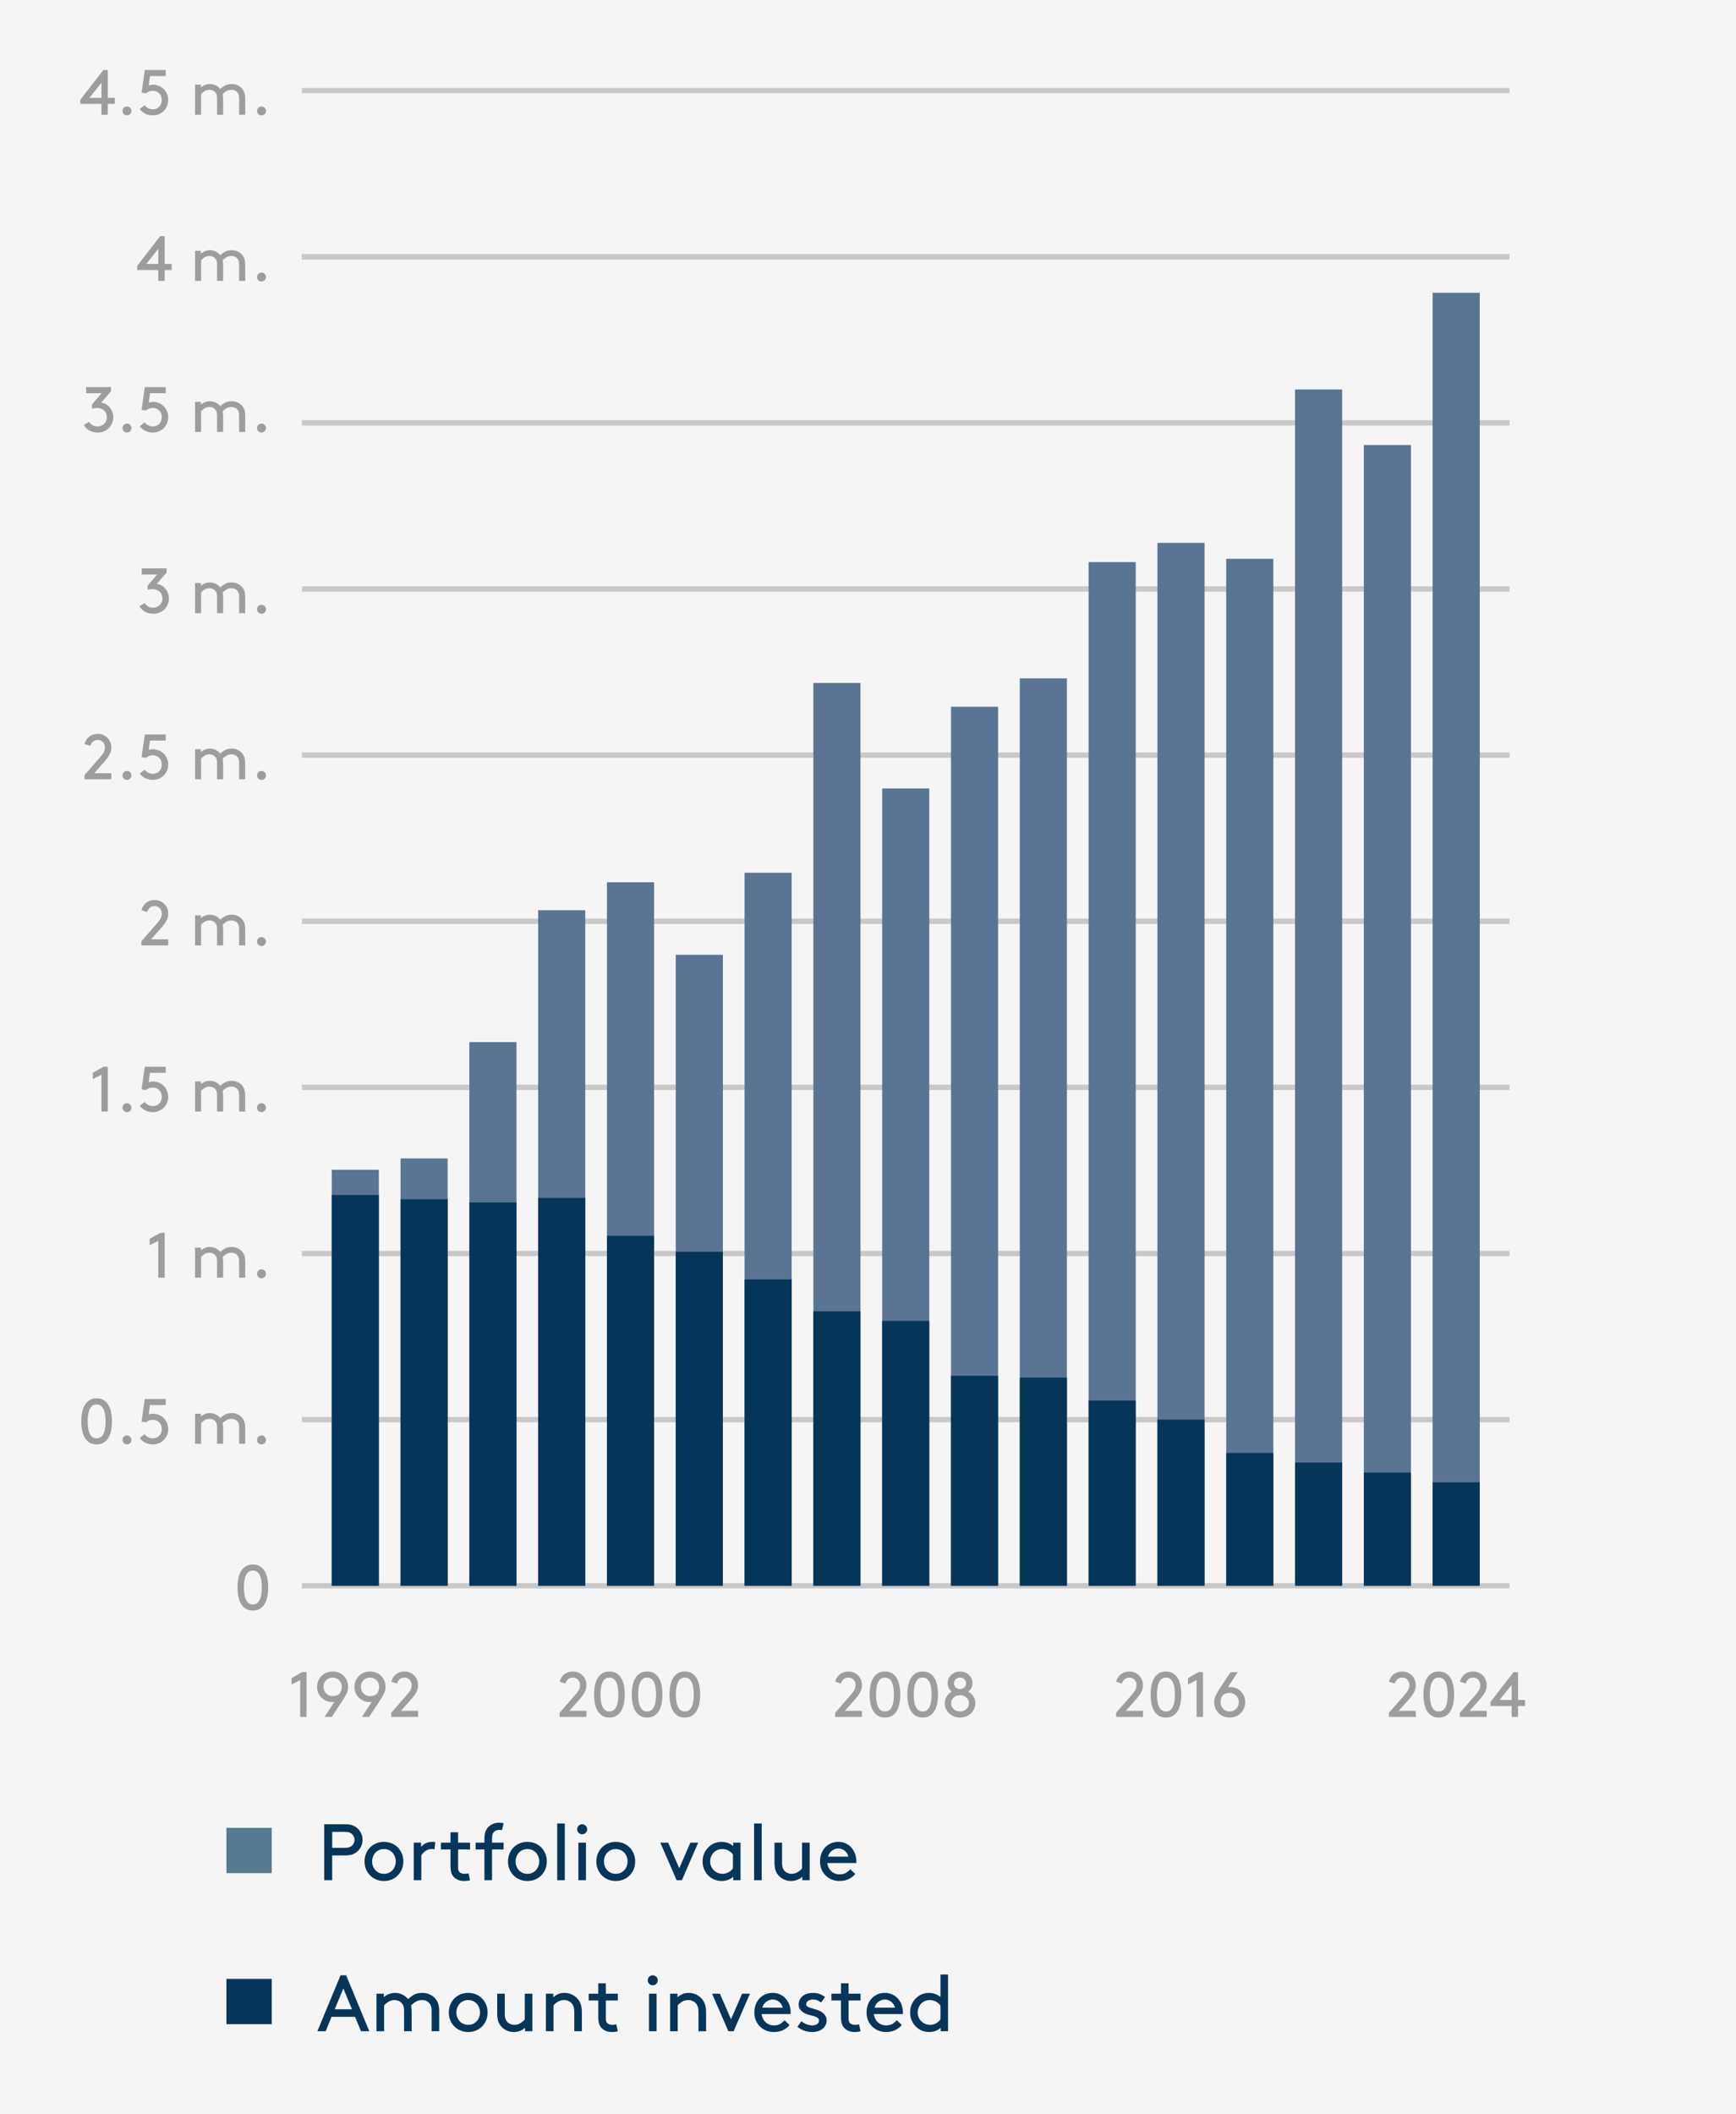 <?xml version="1.0" encoding="UTF-8"?>
<svg xmlns="http://www.w3.org/2000/svg" id="uuid-63640476-1dc4-4aed-9e28-8249c60355b9" width="325.984" height="396.85" viewBox="0 0 325.984 396.85">
  <defs>
    <style>.uuid-c1618238-9875-4405-8856-457edbea3120,.uuid-801afc6d-a722-4eb7-ae1a-5fc512f8e3b4{fill:none;}.uuid-fd26dfd0-bb65-4af4-b872-fc2cb1ae447d{fill:#9d9d9d;}.uuid-738628eb-ab72-4d22-bd05-2c9ee1c5cbcb{isolation:isolate;}.uuid-801afc6d-a722-4eb7-ae1a-5fc512f8e3b4{stroke:#c8c8c8;}.uuid-821e2a32-aedc-4878-ac28-fad231369d70{fill:#5a7493;}.uuid-25e0b734-fc80-43e2-96f9-2408be1de878{fill:#06355a;}.uuid-1e249b56-ff61-42b1-aea7-6396b13c82a0{fill:#06355a;}.uuid-802a92a5-4897-4bf4-8216-793dbaf8d123{fill:#567a8f;}.uuid-17f5b670-d876-43e3-a5d6-1b36adb1fcfb{fill:#f5f5f5;}</style>
  </defs>
  <g id="uuid-bce22b7a-2822-4e10-b289-b434b4c2332c">
    <rect class="uuid-17f5b670-d876-43e3-a5d6-1b36adb1fcfb" x="0" width="325.984" height="396.85"></rect>
    <g id="uuid-1d90f5f9-4c08-4389-b932-85b7b349205d" class="uuid-738628eb-ab72-4d22-bd05-2c9ee1c5cbcb">
      <g class="uuid-738628eb-ab72-4d22-bd05-2c9ee1c5cbcb">
        <rect class="uuid-c1618238-9875-4405-8856-457edbea3120" y="291.968" width="51.024" height="14.173"></rect>
        <path class="uuid-fd26dfd0-bb65-4af4-b872-fc2cb1ae447d" d="M44.602,297.969c0-.6.053-1.162.156-1.686.104-.524.27-.98.498-1.368s.523-.696.889-.924c.363-.229.81-.342,1.338-.342.527,0,.973.113,1.338.342.363.228.66.536.888.924s.394.844.498,1.368c.104.523.155,1.086.155,1.686,0,.601-.052,1.162-.155,1.687-.104.523-.271.979-.498,1.367-.228.389-.524.696-.888.925-.365.228-.811.342-1.338.342-.528,0-.975-.114-1.338-.342-.365-.229-.66-.536-.889-.925-.229-.388-.395-.844-.498-1.367-.104-.524-.156-1.086-.156-1.687ZM49.163,297.969c0-.416-.026-.815-.078-1.2-.053-.384-.143-.724-.27-1.02-.129-.296-.301-.53-.517-.702s-.487-.258-.815-.258-.601.086-.816.258c-.217.172-.389.406-.516.702-.129.296-.219.636-.271,1.02-.052.385-.078.784-.078,1.2,0,.425.026.826.078,1.206s.142.719.271,1.014c.127.297.299.53.516.702.216.173.488.259.816.259s.6-.086.815-.259c.216-.172.388-.405.517-.702.127-.295.217-.634.27-1.014.052-.38.078-.781.078-1.206Z"></path>
      </g>
    </g>
    <g id="uuid-2a7236d5-1683-496f-b927-3b1e4dda91e5" class="uuid-738628eb-ab72-4d22-bd05-2c9ee1c5cbcb">
      <g class="uuid-738628eb-ab72-4d22-bd05-2c9ee1c5cbcb">
        <rect class="uuid-c1618238-9875-4405-8856-457edbea3120" x="0" y="42.52" width="51.024" height="14.173"></rect>
        <path class="uuid-fd26dfd0-bb65-4af4-b872-fc2cb1ae447d" d="M25.764,49.899l4.319-5.58h.84v5.221h1.32v1.14h-1.32v2.04h-1.2v-2.04h-3.959v-.78ZM29.723,49.54v-2.832l-2.256,2.832h2.256Z"></path>
        <path class="uuid-fd26dfd0-bb65-4af4-b872-fc2cb1ae447d" d="M37.727,47.08v.54c.056-.064.139-.134.246-.21s.234-.148.378-.217c.144-.067.304-.124.479-.168s.36-.065.553-.065c.416,0,.793.086,1.134.258.34.172.626.398.858.678.256-.256.549-.476.881-.66.332-.184.754-.275,1.267-.275.408,0,.786.084,1.134.252s.639.4.87.696c.177.216.306.472.39.768s.127.684.127,1.164v2.88h-1.141v-3.06c0-.288-.027-.519-.084-.69-.056-.172-.136-.318-.24-.438-.127-.151-.283-.271-.468-.359s-.38-.132-.588-.132c-.407,0-.75.086-1.026.258-.275.172-.506.354-.689.546.031.136.056.286.072.45.016.164.023.346.023.546v2.88h-1.14v-3.06c0-.288-.028-.519-.084-.69s-.136-.318-.24-.438c-.128-.151-.288-.271-.479-.359-.192-.088-.396-.132-.612-.132-.353,0-.664.086-.937.258-.271.172-.488.354-.647.546v3.876h-1.14v-5.64h1.104Z"></path>
        <path class="uuid-fd26dfd0-bb65-4af4-b872-fc2cb1ae447d" d="M48.262,52c0-.232.082-.431.246-.595.164-.163.362-.245.595-.245.231,0,.43.082.594.245.164.164.246.362.246.595,0,.231-.082.43-.246.594s-.362.246-.594.246c-.232,0-.431-.082-.595-.246s-.246-.362-.246-.594Z"></path>
      </g>
    </g>
    <g id="uuid-b2d8cfd2-1836-4db6-8c3a-ec9dd1220212" class="uuid-738628eb-ab72-4d22-bd05-2c9ee1c5cbcb">
      <g class="uuid-738628eb-ab72-4d22-bd05-2c9ee1c5cbcb">
        <rect class="uuid-c1618238-9875-4405-8856-457edbea3120" x="0" y="104.882" width="51.024" height="14.173"></rect>
        <path class="uuid-fd26dfd0-bb65-4af4-b872-fc2cb1ae447d" d="M27.179,113.185c.136.265.347.477.63.637.284.16.602.24.954.24.24,0,.464-.044.672-.133.208-.088.392-.208.552-.359.16-.152.287-.334.379-.546s.138-.446.138-.702c0-.248-.044-.48-.132-.696s-.215-.399-.379-.552-.355-.272-.575-.36-.462-.132-.726-.132c-.232,0-.437.018-.613.054-.176.036-.295.062-.359.078v-.78l1.788-2.111h-2.903v-1.141h4.68v.78l-1.849,2.124c.32.048.618.152.894.312.277.16.517.359.721.6s.363.516.48.828c.115.312.174.644.174.996,0,.416-.076.8-.229,1.151-.152.353-.357.656-.617.912-.261.257-.564.456-.912.601-.349.144-.719.216-1.11.216-.576,0-1.101-.122-1.572-.366s-.832-.602-1.08-1.074l.996-.576Z"></path>
        <path class="uuid-fd26dfd0-bb65-4af4-b872-fc2cb1ae447d" d="M37.727,109.442v.54c.056-.064.139-.134.246-.21s.234-.148.378-.217c.144-.067.304-.124.479-.168s.36-.065.553-.065c.416,0,.793.086,1.134.258.34.172.626.398.858.678.256-.256.549-.476.881-.66.332-.184.754-.275,1.267-.275.408,0,.786.084,1.134.252s.639.4.87.696c.177.216.306.472.39.768s.127.684.127,1.164v2.88h-1.141v-3.06c0-.288-.027-.519-.084-.69-.056-.172-.136-.318-.24-.438-.127-.151-.283-.271-.468-.359s-.38-.132-.588-.132c-.407,0-.75.086-1.026.258-.275.172-.506.354-.689.546.031.136.056.286.072.45.016.164.023.346.023.546v2.88h-1.14v-3.06c0-.288-.028-.519-.084-.69s-.136-.318-.24-.438c-.128-.151-.288-.271-.479-.359-.192-.088-.396-.132-.612-.132-.353,0-.664.086-.937.258-.271.172-.488.354-.647.546v3.876h-1.14v-5.64h1.104Z"></path>
        <path class="uuid-fd26dfd0-bb65-4af4-b872-fc2cb1ae447d" d="M48.262,114.362c0-.232.082-.431.246-.595.164-.163.362-.245.595-.245.231,0,.43.082.594.245.164.164.246.362.246.595,0,.231-.082.43-.246.594s-.362.246-.594.246c-.232,0-.431-.082-.595-.246s-.246-.362-.246-.594Z"></path>
      </g>
    </g>
    <g id="uuid-9b981d20-4918-4bbb-8882-4790037c1b1a" class="uuid-738628eb-ab72-4d22-bd05-2c9ee1c5cbcb">
      <g class="uuid-738628eb-ab72-4d22-bd05-2c9ee1c5cbcb">
        <rect class="uuid-c1618238-9875-4405-8856-457edbea3120" x="0" y="167.244" width="51.024" height="14.173"></rect>
        <path class="uuid-fd26dfd0-bb65-4af4-b872-fc2cb1ae447d" d="M26.555,170.832c.112-.392.268-.714.469-.966.199-.252.418-.445.654-.582.235-.136.473-.229.713-.282.24-.052.452-.077.637-.077.367,0,.707.067,1.02.203.312.137.582.318.811.547.228.228.406.496.533.804.129.308.192.634.192.978,0,.488-.106.933-.317,1.332-.213.4-.471.776-.774,1.128l-2.112,2.389h3.204v1.14h-5.04v-.78l2.868-3.275c.327-.376.571-.704.731-.984s.24-.596.24-.948c0-.176-.031-.348-.096-.516s-.154-.318-.27-.45c-.117-.132-.257-.235-.42-.312-.164-.076-.347-.114-.547-.114-.384,0-.689.104-.918.312-.228.208-.398.477-.51.805l-1.068-.349Z"></path>
        <path class="uuid-fd26dfd0-bb65-4af4-b872-fc2cb1ae447d" d="M37.727,171.805v.54c.056-.064.139-.134.246-.21s.234-.148.378-.217c.144-.067.304-.124.479-.168s.36-.065.553-.065c.416,0,.793.086,1.134.258.34.172.626.398.858.678.256-.256.549-.476.881-.66.332-.184.754-.275,1.267-.275.408,0,.786.084,1.134.252s.639.4.87.696c.177.216.306.472.39.768s.127.684.127,1.164v2.88h-1.141v-3.06c0-.288-.027-.519-.084-.69-.056-.172-.136-.318-.24-.438-.127-.151-.283-.271-.468-.359s-.38-.132-.588-.132c-.407,0-.75.086-1.026.258-.275.172-.506.354-.689.546.031.136.056.286.072.45.016.164.023.346.023.546v2.88h-1.14v-3.06c0-.288-.028-.519-.084-.69s-.136-.318-.24-.438c-.128-.151-.288-.271-.479-.359-.192-.088-.396-.132-.612-.132-.353,0-.664.086-.937.258-.271.172-.488.354-.647.546v3.876h-1.14v-5.64h1.104Z"></path>
        <path class="uuid-fd26dfd0-bb65-4af4-b872-fc2cb1ae447d" d="M48.262,176.725c0-.232.082-.431.246-.595.164-.163.362-.245.595-.245.231,0,.43.082.594.245.164.164.246.362.246.595,0,.231-.082.43-.246.594s-.362.246-.594.246c-.232,0-.431-.082-.595-.246s-.246-.362-.246-.594Z"></path>
      </g>
    </g>
    <g id="uuid-776f43a6-d550-416f-878a-51884dda7a00" class="uuid-738628eb-ab72-4d22-bd05-2c9ee1c5cbcb">
      <g class="uuid-738628eb-ab72-4d22-bd05-2c9ee1c5cbcb">
        <rect class="uuid-c1618238-9875-4405-8856-457edbea3120" x="0" y="229.606" width="51.024" height="14.173"></rect>
        <path class="uuid-fd26dfd0-bb65-4af4-b872-fc2cb1ae447d" d="M28.104,233.724v-1.189l1.979-1.127h.84v8.4h-1.2v-6.9l-1.619.816Z"></path>
        <path class="uuid-fd26dfd0-bb65-4af4-b872-fc2cb1ae447d" d="M37.727,234.167v.541c.056-.064.139-.135.246-.211s.234-.148.378-.217c.144-.066.304-.123.479-.168.176-.043.36-.064.553-.064.416,0,.793.086,1.134.258.34.172.626.398.858.678.256-.256.549-.477.881-.66s.754-.275,1.267-.275c.408,0,.786.084,1.134.252s.639.4.87.695c.177.217.306.473.39.768.084.297.127.684.127,1.164v2.881h-1.141v-3.061c0-.287-.027-.518-.084-.689-.056-.172-.136-.318-.24-.439-.127-.15-.283-.271-.468-.359s-.38-.131-.588-.131c-.407,0-.75.086-1.026.258-.275.172-.506.354-.689.545.031.137.056.287.072.451.016.164.023.346.023.545v2.881h-1.14v-3.061c0-.287-.028-.518-.084-.689s-.136-.318-.24-.439c-.128-.15-.288-.271-.479-.359-.192-.088-.396-.131-.612-.131-.353,0-.664.086-.937.258-.271.172-.488.354-.647.545v3.877h-1.14v-5.641h1.104Z"></path>
        <path class="uuid-fd26dfd0-bb65-4af4-b872-fc2cb1ae447d" d="M48.262,239.087c0-.232.082-.43.246-.594s.362-.246.595-.246c.231,0,.43.082.594.246s.246.361.246.594-.082.43-.246.594-.362.246-.594.246c-.232,0-.431-.082-.595-.246s-.246-.361-.246-.594Z"></path>
      </g>
    </g>
    <g id="uuid-d324ec73-b848-4651-82f0-aea522ac534d" class="uuid-738628eb-ab72-4d22-bd05-2c9ee1c5cbcb">
      <g class="uuid-738628eb-ab72-4d22-bd05-2c9ee1c5cbcb">
        <rect class="uuid-c1618238-9875-4405-8856-457edbea3120" x="0" y="260.787" width="51.024" height="14.173"></rect>
        <path class="uuid-fd26dfd0-bb65-4af4-b872-fc2cb1ae447d" d="M15.264,266.787c0-.6.051-1.162.155-1.686.104-.524.271-.98.498-1.368s.524-.696.888-.924c.364-.229.811-.342,1.338-.342.528,0,.975.113,1.338.342.364.228.66.536.889.924s.395.844.498,1.368c.104.523.156,1.086.156,1.686,0,.601-.053,1.162-.156,1.687-.104.523-.27.979-.498,1.367-.229.389-.524.696-.889.925-.363.228-.81.342-1.338.342-.527,0-.974-.114-1.338-.342-.363-.229-.66-.536-.888-.925-.228-.388-.394-.844-.498-1.367-.104-.524-.155-1.086-.155-1.687ZM19.824,266.787c0-.416-.026-.815-.078-1.2-.052-.384-.142-.724-.271-1.02-.127-.296-.3-.53-.516-.702s-.488-.258-.816-.258-.6.086-.815.258-.388.406-.517.702c-.127.296-.218.636-.27,1.02-.053.385-.078.784-.078,1.2,0,.425.025.826.078,1.206.052.38.143.719.27,1.014.129.297.301.53.517.702.216.173.487.259.815.259s.601-.086.816-.259c.216-.172.389-.405.516-.702.129-.295.219-.634.271-1.014s.078-.781.078-1.206Z"></path>
        <path class="uuid-fd26dfd0-bb65-4af4-b872-fc2cb1ae447d" d="M23.003,270.267c0-.232.082-.431.246-.595.164-.163.362-.245.595-.245.231,0,.43.082.594.245.164.164.246.362.246.595,0,.231-.082.43-.246.594s-.362.246-.594.246c-.232,0-.431-.082-.595-.246s-.246-.362-.246-.594Z"></path>
        <path class="uuid-fd26dfd0-bb65-4af4-b872-fc2cb1ae447d" d="M28.164,263.727l-.239,1.764c.127-.04.258-.074.389-.102.133-.028.267-.042.402-.042.408,0,.788.076,1.141.228.352.152.656.36.912.624s.455.57.6.918.216.718.216,1.11c0,.392-.071.762-.216,1.109-.145.349-.344.654-.6.918-.256.265-.561.473-.912.624-.353.152-.736.229-1.152.229-.52,0-.996-.108-1.428-.324s-.776-.508-1.032-.876l.912-.708c.159.208.376.389.647.54.272.152.576.229.912.229.248,0,.477-.047.685-.139s.384-.218.528-.378c.144-.16.256-.344.336-.552s.119-.432.119-.672-.039-.464-.119-.672-.194-.393-.342-.553c-.148-.159-.328-.285-.541-.378-.212-.092-.445-.138-.701-.138-.257,0-.492.044-.709.132-.215.088-.404.204-.563.349l-.828-.12.601-4.261h3.936v1.141h-2.952Z"></path>
        <path class="uuid-fd26dfd0-bb65-4af4-b872-fc2cb1ae447d" d="M37.727,265.348v.54c.057-.064.139-.134.246-.21.108-.076.234-.148.379-.217.144-.067.303-.124.479-.168.176-.044.36-.065.552-.065.416,0,.794.086,1.135.258.34.172.625.398.857.678.256-.256.55-.476.882-.66.332-.184.754-.275,1.267-.275.408,0,.785.084,1.134.252.348.168.638.4.87.696.176.216.306.472.39.768s.126.684.126,1.164v2.88h-1.141v-3.06c0-.288-.027-.519-.084-.69-.055-.172-.135-.318-.239-.438-.128-.151-.284-.271-.468-.359-.185-.088-.381-.132-.588-.132-.408,0-.75.086-1.026.258s-.507.354-.69.546c.032.136.057.286.072.45s.023.346.023.546v2.88h-1.139v-3.06c0-.288-.029-.519-.084-.69-.057-.172-.137-.318-.24-.438-.129-.151-.289-.271-.48-.359s-.396-.132-.611-.132c-.353,0-.664.086-.937.258s-.488.354-.647.546v3.876h-1.141v-5.64h1.104Z"></path>
        <path class="uuid-fd26dfd0-bb65-4af4-b872-fc2cb1ae447d" d="M48.263,270.267c0-.232.082-.431.246-.595.164-.163.362-.245.595-.245.231,0,.43.082.594.245.164.164.246.362.246.595,0,.231-.082.43-.246.594s-.362.246-.594.246c-.232,0-.431-.082-.595-.246s-.246-.362-.246-.594Z"></path>
      </g>
    </g>
    <g id="uuid-24258e1e-1ce5-4803-8d2f-b4cc27c17964" class="uuid-738628eb-ab72-4d22-bd05-2c9ee1c5cbcb">
      <g class="uuid-738628eb-ab72-4d22-bd05-2c9ee1c5cbcb">
        <rect class="uuid-c1618238-9875-4405-8856-457edbea3120" x="0" y="198.425" width="51.024" height="14.173"></rect>
        <path class="uuid-fd26dfd0-bb65-4af4-b872-fc2cb1ae447d" d="M17.423,202.541v-1.188l1.979-1.128h.84v8.4h-1.199v-6.9l-1.62.816Z"></path>
        <path class="uuid-fd26dfd0-bb65-4af4-b872-fc2cb1ae447d" d="M23.002,207.905c0-.232.082-.431.246-.595.164-.163.362-.245.595-.245.231,0,.43.082.594.245.164.164.246.362.246.595,0,.231-.082.43-.246.594s-.362.246-.594.246c-.232,0-.431-.082-.595-.246s-.246-.362-.246-.594Z"></path>
        <path class="uuid-fd26dfd0-bb65-4af4-b872-fc2cb1ae447d" d="M28.163,201.365l-.239,1.764c.128-.04.258-.074.39-.102.133-.028.266-.042.402-.042.408,0,.787.076,1.14.228.353.152.656.36.912.624s.456.57.601.918c.144.348.215.718.215,1.11,0,.392-.071.762-.215,1.109-.145.349-.345.654-.601.918-.256.265-.56.473-.912.624-.353.152-.735.229-1.151.229-.521,0-.996-.108-1.428-.324-.433-.216-.777-.508-1.033-.876l.912-.708c.16.208.377.389.648.54.271.152.576.229.912.229.248,0,.476-.047.684-.139s.385-.218.528-.378.256-.344.336-.552.12-.432.12-.672-.04-.464-.12-.672-.194-.393-.342-.553c-.148-.159-.328-.285-.54-.378-.213-.092-.446-.138-.702-.138-.257,0-.492.044-.708.132s-.404.204-.564.349l-.828-.12.601-4.261h3.937v1.141h-2.953Z"></path>
        <path class="uuid-fd26dfd0-bb65-4af4-b872-fc2cb1ae447d" d="M37.727,202.985v.54c.055-.064.138-.134.246-.21.107-.076.233-.148.377-.217.145-.067.305-.124.48-.168s.359-.065.552-.065c.416,0,.794.086,1.134.258s.627.398.858.678c.256-.256.55-.476.882-.66.332-.184.754-.275,1.266-.275.408,0,.787.084,1.135.252s.638.4.869.696c.177.216.307.472.391.768s.126.684.126,1.164v2.88h-1.14v-3.06c0-.288-.028-.519-.084-.69-.057-.172-.137-.318-.24-.438-.128-.151-.284-.271-.469-.359-.184-.088-.379-.132-.588-.132-.407,0-.75.086-1.025.258s-.506.354-.689.546c.031.136.055.286.071.45s.024.346.024.546v2.88h-1.141v-3.06c0-.288-.027-.519-.084-.69-.056-.172-.136-.318-.24-.438-.127-.151-.287-.271-.479-.359s-.396-.132-.612-.132c-.352,0-.664.086-.936.258s-.488.354-.648.546v3.876h-1.14v-5.64h1.104Z"></path>
        <path class="uuid-fd26dfd0-bb65-4af4-b872-fc2cb1ae447d" d="M48.262,207.905c0-.232.082-.431.246-.595.164-.163.361-.245.594-.245s.43.082.594.245c.164.164.246.362.246.595,0,.231-.082.43-.246.594s-.361.246-.594.246-.43-.082-.594-.246-.246-.362-.246-.594Z"></path>
      </g>
    </g>
    <g id="uuid-87e379af-0d8a-4813-b54f-9f6e248f099e" class="uuid-738628eb-ab72-4d22-bd05-2c9ee1c5cbcb">
      <g class="uuid-738628eb-ab72-4d22-bd05-2c9ee1c5cbcb">
        <rect class="uuid-c1618238-9875-4405-8856-457edbea3120" x="0" y="136.063" width="51.024" height="14.173"></rect>
        <path class="uuid-fd26dfd0-bb65-4af4-b872-fc2cb1ae447d" d="M15.875,139.651c.111-.392.268-.714.468-.966s.418-.445.654-.582c.235-.136.474-.229.714-.282.24-.052.451-.077.636-.077.368,0,.708.067,1.021.203.312.137.582.318.81.547.228.228.406.496.534.804s.191.634.191.978c0,.488-.105.933-.317,1.332-.212.4-.47.776-.774,1.128l-2.111,2.389h3.203v1.14h-5.039v-.78l2.867-3.275c.328-.376.572-.704.732-.984s.24-.596.24-.948c0-.176-.032-.348-.096-.516-.064-.168-.154-.318-.271-.45s-.257-.235-.42-.312c-.164-.076-.347-.114-.546-.114-.385,0-.69.104-.918.312-.229.208-.398.477-.51.805l-1.068-.349Z"></path>
        <path class="uuid-fd26dfd0-bb65-4af4-b872-fc2cb1ae447d" d="M23.002,145.544c0-.232.082-.431.246-.595.164-.163.362-.245.595-.245.231,0,.43.082.594.245.164.164.246.362.246.595,0,.231-.082.43-.246.594s-.362.246-.594.246c-.232,0-.431-.082-.595-.246s-.246-.362-.246-.594Z"></path>
        <path class="uuid-fd26dfd0-bb65-4af4-b872-fc2cb1ae447d" d="M28.163,139.004l-.239,1.764c.128-.04.258-.074.39-.102.133-.028.266-.042.402-.042.408,0,.787.076,1.14.228.353.152.656.36.912.624s.456.57.601.918c.144.348.215.718.215,1.11,0,.392-.071.762-.215,1.109-.145.349-.345.654-.601.918-.256.265-.56.473-.912.624-.353.152-.735.229-1.151.229-.521,0-.996-.108-1.428-.324-.433-.216-.777-.508-1.033-.876l.912-.708c.16.208.377.389.648.54.271.152.576.229.912.229.248,0,.476-.047.684-.139s.385-.218.528-.378.256-.344.336-.552.12-.432.12-.672-.04-.464-.12-.672-.194-.393-.342-.553c-.148-.159-.328-.285-.54-.378-.213-.092-.446-.138-.702-.138-.257,0-.492.044-.708.132s-.404.204-.564.349l-.828-.12.601-4.261h3.937v1.141h-2.953Z"></path>
        <path class="uuid-fd26dfd0-bb65-4af4-b872-fc2cb1ae447d" d="M37.727,140.624v.54c.055-.064.138-.134.246-.21.107-.076.233-.148.377-.217.145-.067.305-.124.48-.168s.359-.065.552-.065c.416,0,.794.086,1.134.258s.627.398.858.678c.256-.256.55-.476.882-.66.332-.184.754-.275,1.266-.275.408,0,.787.084,1.135.252s.638.4.869.696c.177.216.307.472.391.768s.126.684.126,1.164v2.88h-1.14v-3.06c0-.288-.028-.519-.084-.69-.057-.172-.137-.318-.24-.438-.128-.151-.284-.271-.469-.359-.184-.088-.379-.132-.588-.132-.407,0-.75.086-1.025.258s-.506.354-.689.546c.031.136.055.286.071.45s.024.346.024.546v2.88h-1.141v-3.06c0-.288-.027-.519-.084-.69-.056-.172-.136-.318-.24-.438-.127-.151-.287-.271-.479-.359s-.396-.132-.612-.132c-.352,0-.664.086-.936.258s-.488.354-.648.546v3.876h-1.14v-5.64h1.104Z"></path>
        <path class="uuid-fd26dfd0-bb65-4af4-b872-fc2cb1ae447d" d="M48.262,145.544c0-.232.082-.431.246-.595.164-.163.361-.245.594-.245s.43.082.594.245c.164.164.246.362.246.595,0,.231-.082.43-.246.594s-.361.246-.594.246-.43-.082-.594-.246-.246-.362-.246-.594Z"></path>
      </g>
    </g>
    <g id="uuid-6e0bc39b-9586-4ca0-9ad0-8f8aaf582edf" class="uuid-738628eb-ab72-4d22-bd05-2c9ee1c5cbcb">
      <g class="uuid-738628eb-ab72-4d22-bd05-2c9ee1c5cbcb">
        <rect class="uuid-c1618238-9875-4405-8856-457edbea3120" x="0" y="70.866" width="51.024" height="14.173"></rect>
        <path class="uuid-fd26dfd0-bb65-4af4-b872-fc2cb1ae447d" d="M16.739,79.169c.137.265.347.477.631.637.283.16.602.24.953.24.24,0,.465-.044.672-.133.209-.088.393-.208.553-.359.16-.152.286-.334.378-.546s.138-.446.138-.702c0-.248-.043-.48-.132-.696-.088-.216-.214-.399-.378-.552s-.355-.272-.576-.36c-.22-.088-.462-.132-.726-.132-.232,0-.437.018-.612.054s-.296.062-.359.078v-.78l1.787-2.111h-2.903v-1.141h4.68v.78l-1.849,2.124c.32.048.619.152.895.312.276.16.516.359.721.6.203.24.363.516.479.828.116.312.174.644.174.996,0,.416-.076.8-.228,1.151-.152.353-.358.656-.618.912-.261.257-.563.456-.912.601-.349.144-.718.216-1.11.216-.576,0-1.1-.122-1.572-.366-.472-.244-.832-.602-1.08-1.074l.996-.576Z"></path>
        <path class="uuid-fd26dfd0-bb65-4af4-b872-fc2cb1ae447d" d="M23.003,80.346c0-.232.082-.431.246-.595.164-.163.362-.245.595-.245.231,0,.43.082.594.245.164.164.246.362.246.595,0,.231-.082.43-.246.594s-.362.246-.594.246c-.232,0-.431-.082-.595-.246s-.246-.362-.246-.594Z"></path>
        <path class="uuid-fd26dfd0-bb65-4af4-b872-fc2cb1ae447d" d="M28.164,73.806l-.239,1.764c.127-.04.258-.074.389-.102.133-.028.267-.042.402-.042.408,0,.788.076,1.141.228.352.152.656.36.912.624s.455.57.6.918.216.718.216,1.11c0,.392-.071.762-.216,1.109-.145.349-.344.654-.6.918-.256.265-.561.473-.912.624-.353.152-.736.229-1.152.229-.52,0-.996-.108-1.428-.324s-.776-.508-1.032-.876l.912-.708c.159.208.376.389.647.54.272.152.576.229.912.229.248,0,.477-.047.685-.139s.384-.218.528-.378c.144-.16.256-.344.336-.552s.119-.432.119-.672-.039-.464-.119-.672-.194-.393-.342-.553c-.148-.159-.328-.285-.541-.378-.212-.092-.445-.138-.701-.138-.257,0-.492.044-.709.132-.215.088-.404.204-.563.349l-.828-.12.601-4.261h3.936v1.141h-2.952Z"></path>
        <path class="uuid-fd26dfd0-bb65-4af4-b872-fc2cb1ae447d" d="M37.727,75.426v.54c.056-.064.139-.134.246-.21s.234-.148.378-.217c.144-.067.304-.124.479-.168s.36-.065.553-.065c.416,0,.793.086,1.134.258.34.172.626.398.858.678.256-.256.549-.476.881-.66.332-.184.754-.275,1.267-.275.408,0,.786.084,1.134.252s.639.4.87.696c.177.216.306.472.39.768s.127.684.127,1.164v2.88h-1.141v-3.06c0-.288-.027-.519-.084-.69-.056-.172-.136-.318-.24-.438-.127-.151-.283-.271-.468-.359s-.38-.132-.588-.132c-.407,0-.75.086-1.026.258-.275.172-.506.354-.689.546.031.136.056.286.072.45.016.164.023.346.023.546v2.88h-1.14v-3.06c0-.288-.028-.519-.084-.69s-.136-.318-.24-.438c-.128-.151-.288-.271-.479-.359-.192-.088-.396-.132-.612-.132-.353,0-.664.086-.937.258-.271.172-.488.354-.647.546v3.876h-1.14v-5.64h1.104Z"></path>
        <path class="uuid-fd26dfd0-bb65-4af4-b872-fc2cb1ae447d" d="M48.262,80.346c0-.232.082-.431.246-.595.164-.163.362-.245.595-.245.231,0,.43.082.594.245.164.164.246.362.246.595,0,.231-.082.43-.246.594s-.362.246-.594.246c-.232,0-.431-.082-.595-.246s-.246-.362-.246-.594Z"></path>
      </g>
    </g>
    <line class="uuid-801afc6d-a722-4eb7-ae1a-5fc512f8e3b4" x1="56.693" y1="297.638" x2="283.465" y2="297.638"></line>
    <g id="uuid-e3fa9260-9ffe-4747-902a-afbf8aa22544" class="uuid-738628eb-ab72-4d22-bd05-2c9ee1c5cbcb">
      <g class="uuid-738628eb-ab72-4d22-bd05-2c9ee1c5cbcb">
        <rect class="uuid-c1618238-9875-4405-8856-457edbea3120" x="0" y="11.339" width="51.024" height="14.173"></rect>
        <path class="uuid-fd26dfd0-bb65-4af4-b872-fc2cb1ae447d" d="M15.084,18.718l4.319-5.58h.84v5.221h1.32v1.14h-1.32v2.04h-1.2v-2.04h-3.959v-.78ZM19.043,18.358v-2.832l-2.256,2.832h2.256Z"></path>
        <path class="uuid-fd26dfd0-bb65-4af4-b872-fc2cb1ae447d" d="M23.003,20.818c0-.232.082-.431.246-.595.164-.163.362-.245.595-.245.231,0,.43.082.594.245.164.164.246.362.246.595,0,.231-.082.43-.246.594s-.362.246-.594.246c-.232,0-.431-.082-.595-.246s-.246-.362-.246-.594Z"></path>
        <path class="uuid-fd26dfd0-bb65-4af4-b872-fc2cb1ae447d" d="M28.164,14.278l-.239,1.764c.127-.04.258-.074.389-.102.133-.028.267-.042.402-.042.408,0,.788.076,1.141.228.352.152.656.36.912.624s.455.57.6.918.216.718.216,1.11c0,.392-.071.762-.216,1.109-.145.349-.344.654-.6.918-.256.265-.561.473-.912.624-.353.152-.736.229-1.152.229-.52,0-.996-.108-1.428-.324s-.776-.508-1.032-.876l.912-.708c.159.208.376.389.647.54.272.152.576.229.912.229.248,0,.477-.047.685-.139s.384-.218.528-.378c.144-.16.256-.344.336-.552s.119-.432.119-.672-.039-.464-.119-.672-.194-.393-.342-.553c-.148-.159-.328-.285-.541-.378-.212-.092-.445-.138-.701-.138-.257,0-.492.044-.709.132-.215.088-.404.204-.563.349l-.828-.12.601-4.261h3.936v1.141h-2.952Z"></path>
        <path class="uuid-fd26dfd0-bb65-4af4-b872-fc2cb1ae447d" d="M37.727,15.898v.54c.057-.064.139-.134.246-.21.108-.076.234-.148.379-.217.144-.067.303-.124.479-.168.176-.044.36-.065.552-.065.416,0,.794.086,1.135.258.34.172.625.398.857.678.256-.256.55-.476.882-.66.332-.184.754-.275,1.267-.275.408,0,.785.084,1.134.252.348.168.638.4.87.696.176.216.306.472.39.768s.126.684.126,1.164v2.88h-1.141v-3.06c0-.288-.027-.519-.084-.69-.055-.172-.135-.318-.239-.438-.128-.151-.284-.271-.468-.359-.185-.088-.381-.132-.588-.132-.408,0-.75.086-1.026.258s-.507.354-.69.546c.032.136.057.286.072.45s.023.346.023.546v2.88h-1.139v-3.06c0-.288-.029-.519-.084-.69-.057-.172-.137-.318-.24-.438-.129-.151-.289-.271-.48-.359s-.396-.132-.611-.132c-.353,0-.664.086-.937.258s-.488.354-.647.546v3.876h-1.141v-5.64h1.104Z"></path>
        <path class="uuid-fd26dfd0-bb65-4af4-b872-fc2cb1ae447d" d="M48.263,20.818c0-.232.082-.431.246-.595.164-.163.362-.245.595-.245.231,0,.43.082.594.245.164.164.246.362.246.595,0,.231-.082.43-.246.594s-.362.246-.594.246c-.232,0-.431-.082-.595-.246s-.246-.362-.246-.594Z"></path>
      </g>
    </g>
    <g class="uuid-738628eb-ab72-4d22-bd05-2c9ee1c5cbcb">
      <rect class="uuid-c1618238-9875-4405-8856-457edbea3120" x="59.527" y="340.157" width="167.244" height="16.5"></rect>
      <path class="uuid-25e0b734-fc80-43e2-96f9-2408be1de878" d="M62.376,348.257v4.65h-1.5v-10.5h3.976c.51,0,.938.06,1.281.18.346.12.648.29.908.511.32.27.572.598.758.982.185.385.277.802.277,1.252s-.093.868-.277,1.253c-.186.385-.438.712-.758.982-.26.22-.562.39-.908.51-.344.12-.771.18-1.281.18h-2.476ZM64.776,346.832c.36,0,.646-.042.855-.127s.385-.197.525-.338c.129-.14.232-.298.307-.473.076-.175.113-.362.113-.562s-.037-.388-.113-.562c-.074-.175-.178-.332-.307-.473-.141-.14-.315-.252-.525-.337s-.495-.128-.855-.128h-2.399v3h2.399Z"></path>
      <path class="uuid-25e0b734-fc80-43e2-96f9-2408be1de878" d="M68.452,349.382c0-.52.092-1.005.277-1.455.185-.449.439-.84.765-1.17s.71-.587,1.155-.772c.445-.185.928-.277,1.447-.277s1.002.093,1.447.277c.445.186.83.442,1.155.772s.58.721.765,1.17c.186.45.277.936.277,1.455,0,.53-.092,1.018-.277,1.463-.185.445-.439.832-.765,1.162s-.71.588-1.155.772c-.445.186-.928.278-1.447.278s-1.002-.093-1.447-.278c-.445-.185-.83-.442-1.155-.772s-.58-.717-.765-1.162c-.186-.445-.277-.933-.277-1.463ZM69.876,349.382c0,.32.055.623.165.908.109.285.262.532.457.742s.428.375.697.495c.271.12.57.18.9.18s.631-.06.9-.18.502-.285.697-.495.348-.457.457-.742c.11-.285.166-.588.166-.908,0-.319-.056-.622-.166-.907-.109-.285-.262-.532-.457-.742s-.428-.375-.697-.495-.57-.18-.9-.18-.63.06-.9.18c-.27.12-.502.285-.697.495s-.348.457-.457.742c-.11.285-.165.588-.165.907Z"></path>
      <path class="uuid-25e0b734-fc80-43e2-96f9-2408be1de878" d="M81.577,347.117c-.15-.04-.336-.06-.556-.06-.37,0-.729.112-1.08.337-.351.226-.625.508-.825.848v4.665h-1.425v-7.05h1.38v.81c.17-.24.436-.46.795-.66.36-.199.801-.3,1.32-.3.08,0,.172.003.277.008s.197.018.277.037l-.164,1.365Z"></path>
      <path class="uuid-25e0b734-fc80-43e2-96f9-2408be1de878" d="M88.266,352.907c-.141.05-.311.088-.51.112-.2.025-.4.038-.6.038-.451,0-.838-.073-1.163-.218s-.603-.348-.833-.607c-.209-.23-.357-.505-.441-.825-.086-.32-.128-.67-.128-1.05v-3.226h-1.8v-1.274h1.8v-1.95h1.425v1.95h2.25v1.274h-2.25v3.301c0,.189.012.359.037.51.025.149.083.28.173.39.101.12.24.213.42.277.181.065.365.098.556.098.109,0,.239-.007.39-.022.149-.015.28-.037.39-.067l.285,1.29Z"></path>
      <path class="uuid-25e0b734-fc80-43e2-96f9-2408be1de878" d="M94.266,343.517c-.051-.021-.125-.035-.225-.045-.101-.011-.201-.016-.301-.016-.2,0-.4.043-.6.128-.2.085-.36.207-.48.367-.1.13-.17.293-.21.487-.04.195-.06.453-.06.772v.646h2.175v1.274h-2.175v5.775h-1.426v-5.775h-1.649v-1.274h1.649v-.601c0-.479.035-.872.105-1.177.07-.306.186-.572.346-.803.26-.37.59-.657.989-.862s.841-.308,1.32-.308c.149,0,.302.01.458.03.154.02.281.045.382.074l-.3,1.306Z"></path>
      <path class="uuid-25e0b734-fc80-43e2-96f9-2408be1de878" d="M95.391,349.382c0-.52.093-1.005.277-1.455.186-.449.44-.84.766-1.17.324-.33.709-.587,1.154-.772.445-.185.928-.277,1.447-.277.521,0,1.003.093,1.448.277.444.186.83.442,1.155.772.324.33.58.721.765,1.17.185.45.277.936.277,1.455,0,.53-.093,1.018-.277,1.463s-.44.832-.765,1.162c-.325.33-.711.588-1.155.772-.445.186-.928.278-1.448.278-.52,0-1.002-.093-1.447-.278-.445-.185-.83-.442-1.154-.772-.325-.33-.58-.717-.766-1.162-.185-.445-.277-.933-.277-1.463ZM96.817,349.382c0,.32.055.623.164.908.11.285.263.532.458.742.194.21.427.375.697.495s.57.18.899.18c.33,0,.631-.06.9-.18.271-.12.503-.285.697-.495.195-.21.348-.457.458-.742s.165-.588.165-.908c0-.319-.055-.622-.165-.907s-.263-.532-.458-.742c-.194-.21-.427-.375-.697-.495-.27-.12-.57-.18-.9-.18-.329,0-.629.06-.899.18s-.503.285-.697.495c-.195.21-.348.457-.458.742-.109.285-.164.588-.164.907Z"></path>
      <path class="uuid-25e0b734-fc80-43e2-96f9-2408be1de878" d="M104.631,342.257h1.425v10.65h-1.425v-10.65Z"></path>
      <path class="uuid-25e0b734-fc80-43e2-96f9-2408be1de878" d="M108.381,343.352c0-.26.09-.482.27-.668.18-.185.4-.277.66-.277s.482.093.668.277c.185.186.277.408.277.668s-.093.479-.277.66c-.186.18-.408.27-.668.27s-.48-.09-.66-.27c-.18-.181-.27-.4-.27-.66ZM108.606,345.857h1.426v7.05h-1.426v-7.05Z"></path>
      <path class="uuid-25e0b734-fc80-43e2-96f9-2408be1de878" d="M111.981,349.382c0-.52.093-1.005.277-1.455.186-.449.44-.84.766-1.17.324-.33.709-.587,1.154-.772.445-.185.928-.277,1.447-.277.521,0,1.003.093,1.448.277.444.186.83.442,1.155.772.324.33.58.721.765,1.17.185.45.277.936.277,1.455,0,.53-.093,1.018-.277,1.463s-.44.832-.765,1.162c-.325.33-.711.588-1.155.772-.445.186-.928.278-1.448.278-.52,0-1.002-.093-1.447-.278-.445-.185-.83-.442-1.154-.772-.325-.33-.58-.717-.766-1.162-.185-.445-.277-.933-.277-1.463ZM113.407,349.382c0,.32.055.623.164.908.11.285.263.532.458.742.194.21.427.375.697.495s.57.18.899.18c.33,0,.631-.06.9-.18.271-.12.503-.285.697-.495.195-.21.348-.457.458-.742s.165-.588.165-.908c0-.319-.055-.622-.165-.907s-.263-.532-.458-.742c-.194-.21-.427-.375-.697-.495-.27-.12-.57-.18-.9-.18-.329,0-.629.06-.899.18s-.503.285-.697.495c-.195.21-.348.457-.458.742-.109.285-.164.588-.164.907Z"></path>
      <path class="uuid-25e0b734-fc80-43e2-96f9-2408be1de878" d="M123.996,345.857h1.47l2.086,4.8,2.084-4.8h1.471l-3.061,7.05h-.99l-3.06-7.05Z"></path>
      <path class="uuid-25e0b734-fc80-43e2-96f9-2408be1de878" d="M137.675,352.263c-.29.26-.62.457-.989.592-.371.135-.766.203-1.186.203-.32,0-.635-.043-.945-.128s-.585-.197-.824-.338c-.541-.319-.976-.757-1.306-1.312-.33-.555-.495-1.187-.495-1.897,0-.71.168-1.345.503-1.904.335-.561.772-1,1.312-1.32.239-.14.505-.25.795-.33s.6-.12.93-.12c.399,0,.788.062,1.163.188s.722.328,1.042.607v-.645h1.38v7.05h-1.38v-.645ZM137.63,348.062c-.22-.29-.503-.53-.848-.721-.345-.189-.732-.284-1.162-.284-.341,0-.65.062-.931.188-.279.125-.518.295-.712.51-.195.215-.348.463-.458.742-.109.28-.164.575-.164.885,0,.32.057.62.172.9s.277.525.487.735.458.377.743.502.598.188.938.188c.359,0,.712-.087,1.057-.263.346-.175.638-.422.878-.742v-2.64Z"></path>
      <path class="uuid-25e0b734-fc80-43e2-96f9-2408be1de878" d="M141.605,342.257h1.425v10.65h-1.425v-10.65Z"></path>
      <path class="uuid-25e0b734-fc80-43e2-96f9-2408be1de878" d="M148.581,353.058c-.51,0-.982-.105-1.418-.315s-.797-.5-1.088-.87c-.22-.27-.382-.59-.486-.96-.105-.37-.158-.854-.158-1.455v-3.6h1.425v3.825c0,.359.035.647.104.862.07.215.17.397.301.547.16.19.359.341.6.45.24.11.495.165.766.165.439,0,.83-.107,1.17-.322s.609-.442.81-.683v-4.845h1.425v7.05h-1.379v-.645c-.081.08-.188.164-.323.255-.135.09-.29.175-.465.255s-.372.147-.593.202c-.22.055-.449.083-.689.083Z"></path>
      <path class="uuid-25e0b734-fc80-43e2-96f9-2408be1de878" d="M155.36,349.683c.02.3.093.577.218.832s.288.48.487.675c.2.195.436.348.705.458s.561.165.87.165c.521,0,.938-.103,1.253-.308.314-.205.572-.423.771-.652l.931.885c-.261.34-.64.645-1.14.915-.5.27-1.11.405-1.83.405-.51,0-.988-.093-1.433-.278-.445-.185-.833-.439-1.163-.765s-.588-.713-.771-1.162c-.186-.45-.278-.94-.278-1.471,0-.529.085-1.02.255-1.47s.408-.837.713-1.162.668-.58,1.088-.766c.42-.185.879-.277,1.379-.277.49,0,.943.093,1.357.277.416.186.773.442,1.073.772s.534.721.705,1.17c.17.45.255.936.255,1.455v.12c0,.051-.006.11-.016.181h-5.43ZM157.459,346.952c-.459,0-.875.141-1.244.42-.37.28-.615.65-.735,1.11h3.841c-.051-.22-.139-.425-.264-.615-.125-.189-.27-.353-.435-.487s-.348-.24-.548-.315c-.199-.075-.404-.112-.615-.112Z"></path>
    </g>
    <rect id="uuid-5b932a73-e405-4669-8551-bb90f691f8f0" class="uuid-802a92a5-4897-4bf4-8216-793dbaf8d123" x="42.52" y="343.077" width="8.504" height="8.504"></rect>
    <g class="uuid-738628eb-ab72-4d22-bd05-2c9ee1c5cbcb">
      <rect class="uuid-c1618238-9875-4405-8856-457edbea3120" x="59.527" y="368.504" width="136.063" height="16.5"></rect>
      <path class="uuid-25e0b734-fc80-43e2-96f9-2408be1de878" d="M66.678,378.554h-4.425l-1.095,2.7h-1.561l4.35-10.5h1.051l4.35,10.5h-1.56l-1.11-2.7ZM62.854,377.129h3.239l-1.62-3.9-1.619,3.9Z"></path>
      <path class="uuid-25e0b734-fc80-43e2-96f9-2408be1de878" d="M72.079,374.204v.675c.069-.08.172-.167.307-.263.136-.095.293-.185.473-.27.181-.085.381-.155.601-.21s.45-.083.69-.083c.52,0,.992.107,1.417.322.425.216.782.498,1.072.848.32-.319.688-.595,1.103-.825.415-.229.942-.345,1.582-.345.511,0,.982.105,1.418.315s.797.5,1.088.87c.22.27.383.59.487.96s.157.854.157,1.455v3.6h-1.425v-3.825c0-.359-.035-.647-.104-.862-.07-.215-.171-.397-.301-.548-.16-.189-.355-.34-.585-.449-.229-.11-.475-.165-.735-.165-.51,0-.938.107-1.281.322-.346.215-.633.442-.863.683.04.17.07.357.09.562s.03.433.03.683v3.6h-1.425v-3.825c0-.359-.035-.647-.105-.862s-.17-.397-.3-.548c-.16-.189-.36-.34-.601-.449-.239-.11-.494-.165-.764-.165-.441,0-.831.107-1.171.322s-.61.442-.81.683v4.845h-1.426v-7.05h1.381Z"></path>
      <path class="uuid-25e0b734-fc80-43e2-96f9-2408be1de878" d="M84.273,377.728c0-.52.093-1.005.278-1.455.184-.449.439-.84.764-1.17.326-.33.711-.587,1.156-.772.444-.185.927-.277,1.447-.277.52,0,1.002.093,1.447.277.445.186.83.442,1.154.772.326.33.58.721.766,1.17.186.45.277.936.277,1.455,0,.53-.092,1.018-.277,1.463s-.439.832-.766,1.162c-.324.33-.709.588-1.154.772-.445.186-.928.278-1.447.278-.521,0-1.003-.093-1.447-.278-.445-.185-.83-.442-1.156-.772-.324-.33-.58-.717-.764-1.162-.186-.445-.278-.933-.278-1.463ZM85.698,377.728c0,.32.055.623.166.908.109.285.262.532.457.742s.428.375.697.495.57.18.9.18.63-.06.9-.18c.27-.12.502-.285.697-.495.194-.21.347-.457.457-.742.109-.285.165-.588.165-.908,0-.319-.056-.622-.165-.907-.11-.285-.263-.532-.457-.742-.195-.21-.428-.375-.697-.495-.271-.12-.57-.18-.9-.18s-.631.06-.9.18-.502.285-.697.495-.348.457-.457.742c-.111.285-.166.588-.166.907Z"></path>
      <path class="uuid-25e0b734-fc80-43e2-96f9-2408be1de878" d="M96.512,381.404c-.51,0-.982-.105-1.417-.315s-.798-.5-1.087-.87c-.221-.27-.383-.59-.488-.96-.104-.37-.157-.854-.157-1.455v-3.6h1.425v3.825c0,.359.035.647.105.862.069.215.17.397.3.547.159.19.36.341.601.45.239.11.494.165.764.165.44,0,.83-.107,1.171-.322.34-.215.609-.442.81-.683v-4.845h1.426v7.05h-1.381v-.645c-.08.08-.188.164-.322.255-.135.09-.29.175-.465.255-.176.08-.373.147-.593.202s-.45.083-.69.083Z"></path>
      <path class="uuid-25e0b734-fc80-43e2-96f9-2408be1de878" d="M103.893,374.879c.189-.18.462-.362.817-.548.354-.185.787-.277,1.298-.277.52,0,1.002.112,1.447.338.444.225.817.527,1.117.907.23.29.402.628.518,1.013s.172.883.172,1.492v3.45h-1.424v-3.525c0-.449-.038-.795-.113-1.034-.074-.24-.178-.44-.307-.601-.171-.21-.383-.377-.639-.502-.254-.125-.527-.188-.816-.188-.471,0-.873.103-1.208.307-.335.205-.607.438-.817.698v4.845h-1.426v-7.05h1.381v.675Z"></path>
      <path class="uuid-25e0b734-fc80-43e2-96f9-2408be1de878" d="M116.012,381.254c-.14.05-.31.088-.51.112-.199.025-.4.038-.6.038-.45,0-.838-.073-1.162-.218-.326-.145-.604-.348-.833-.607-.21-.23-.358-.505-.442-.825-.086-.32-.127-.67-.127-1.05v-3.226h-1.801v-1.274h1.801v-1.95h1.424v1.95h2.25v1.274h-2.25v3.301c0,.189.013.359.038.51.024.149.083.28.173.39.1.12.24.213.42.277.18.065.365.098.555.098.109,0,.24-.007.391-.022.149-.015.279-.037.389-.067l.285,1.29Z"></path>
      <path class="uuid-25e0b734-fc80-43e2-96f9-2408be1de878" d="M121.637,371.699c0-.26.09-.482.27-.668.181-.185.4-.277.66-.277s.482.093.668.277c.186.186.277.408.277.668s-.092.479-.277.66c-.186.18-.408.27-.668.27s-.479-.09-.66-.27c-.18-.181-.27-.4-.27-.66ZM121.862,374.204h1.426v7.05h-1.426v-7.05Z"></path>
      <path class="uuid-25e0b734-fc80-43e2-96f9-2408be1de878" d="M127.217,374.879c.189-.18.463-.362.818-.548.354-.185.787-.277,1.297-.277.52,0,1.002.112,1.447.338.445.225.818.527,1.117.907.23.29.402.628.518,1.013s.173.883.173,1.492v3.45h-1.425v-3.525c0-.449-.037-.795-.113-1.034-.074-.24-.177-.44-.307-.601-.17-.21-.383-.377-.638-.502s-.527-.188-.817-.188c-.471,0-.873.103-1.207.307-.336.205-.607.438-.818.698v4.845h-1.425v-7.05h1.38v.675Z"></path>
      <path class="uuid-25e0b734-fc80-43e2-96f9-2408be1de878" d="M133.712,374.204h1.47l2.086,4.8,2.084-4.8h1.471l-3.061,7.05h-.99l-3.06-7.05Z"></path>
      <path class="uuid-25e0b734-fc80-43e2-96f9-2408be1de878" d="M143.028,378.029c.02.3.092.577.217.832s.287.48.487.675c.2.195.435.348.705.458s.56.165.87.165c.52,0,.938-.103,1.252-.308.315-.205.572-.423.773-.652l.93.885c-.26.34-.641.645-1.141.915-.5.27-1.109.405-1.83.405-.51,0-.986-.093-1.432-.278-.445-.185-.832-.439-1.162-.765s-.588-.713-.773-1.162c-.185-.45-.277-.94-.277-1.471,0-.529.085-1.02.256-1.47.17-.45.406-.837.712-1.162.305-.325.667-.58,1.087-.766.42-.185.881-.277,1.381-.277.489,0,.941.093,1.357.277.414.186.772.442,1.072.772s.535.721.705,1.17c.17.45.255.936.255,1.455v.12c0,.051-.005.11-.015.181h-5.43ZM145.127,375.299c-.461,0-.875.141-1.245.42-.37.28-.615.65-.735,1.11h3.84c-.05-.22-.137-.425-.262-.615-.125-.189-.271-.353-.436-.487s-.348-.24-.547-.315c-.201-.075-.405-.112-.615-.112Z"></path>
      <path class="uuid-25e0b734-fc80-43e2-96f9-2408be1de878" d="M150.482,379.379c.67.521,1.365.78,2.085.78.311,0,.593-.077.848-.232s.383-.373.383-.653c0-.199-.068-.359-.203-.479s-.307-.218-.518-.293c-.209-.074-.445-.142-.705-.202-.26-.06-.52-.135-.779-.225-.211-.07-.412-.158-.607-.263-.195-.105-.367-.232-.518-.383-.15-.149-.271-.319-.36-.51-.09-.189-.135-.41-.135-.66,0-.38.077-.707.232-.982.155-.274.354-.503.601-.683.244-.18.521-.314.832-.405.31-.09.625-.135.945-.135.52,0,.969.073,1.35.218.38.145.71.332.99.562l-.735,1.02c-.22-.17-.455-.305-.705-.404-.25-.101-.521-.15-.81-.15-.351,0-.65.078-.9.232-.25.155-.375.373-.375.652,0,.24.123.415.367.525.245.11.543.21.893.3.28.07.57.157.87.263.3.104.575.242.825.412.25.171.457.383.623.638.164.255.247.562.247.923,0,.33-.073.63-.218.899-.145.271-.338.498-.578.683-.239.186-.52.328-.84.428s-.649.15-.989.15c-1.101,0-2.05-.325-2.851-.976l.735-1.05Z"></path>
      <path class="uuid-25e0b734-fc80-43e2-96f9-2408be1de878" d="M161.596,381.254c-.14.05-.31.088-.51.112-.199.025-.4.038-.6.038-.45,0-.838-.073-1.162-.218-.326-.145-.604-.348-.833-.607-.21-.23-.358-.505-.442-.825-.086-.32-.127-.67-.127-1.05v-3.226h-1.801v-1.274h1.801v-1.95h1.424v1.95h2.25v1.274h-2.25v3.301c0,.189.013.359.038.51.024.149.083.28.173.39.1.12.24.213.42.277.18.065.365.098.555.098.109,0,.24-.007.391-.022.149-.015.279-.037.389-.067l.285,1.29Z"></path>
      <path class="uuid-25e0b734-fc80-43e2-96f9-2408be1de878" d="M164.102,378.029c.02.3.092.577.217.832s.287.48.487.675c.2.195.435.348.705.458s.56.165.87.165c.52,0,.938-.103,1.252-.308.315-.205.572-.423.773-.652l.93.885c-.26.34-.641.645-1.141.915-.5.27-1.109.405-1.83.405-.51,0-.986-.093-1.432-.278-.445-.185-.832-.439-1.162-.765s-.588-.713-.773-1.162c-.185-.45-.277-.94-.277-1.471,0-.529.085-1.02.256-1.47.17-.45.406-.837.712-1.162.305-.325.667-.58,1.087-.766.42-.185.881-.277,1.381-.277.489,0,.941.093,1.357.277.414.186.772.442,1.072.772s.535.721.705,1.17c.17.45.255.936.255,1.455v.12c0,.051-.005.11-.015.181h-5.43ZM166.202,375.299c-.461,0-.875.141-1.245.42-.37.28-.615.65-.735,1.11h3.84c-.05-.22-.137-.425-.262-.615-.125-.189-.271-.353-.436-.487s-.348-.24-.547-.315c-.201-.075-.405-.112-.615-.112Z"></path>
      <path class="uuid-25e0b734-fc80-43e2-96f9-2408be1de878" d="M176.641,380.609c-.29.26-.62.457-.99.592-.369.135-.765.203-1.185.203-.32,0-.636-.043-.945-.128s-.585-.197-.825-.338c-.539-.319-.975-.757-1.305-1.312-.33-.555-.495-1.187-.495-1.897,0-.71.167-1.345.503-1.904.334-.561.772-1,1.312-1.32.24-.14.504-.25.795-.33.289-.08.6-.12.93-.12.38,0,.755.062,1.125.188s.715.317,1.035.578v-4.216h1.425v10.65h-1.38v-.645ZM176.596,376.409c-.221-.29-.502-.53-.848-.721-.345-.189-.732-.284-1.162-.284-.34,0-.65.062-.93.188-.281.125-.518.295-.713.51s-.348.463-.457.742c-.111.28-.166.575-.166.885,0,.32.058.62.173.9.114.28.277.525.487.735.211.21.457.377.742.502s.598.188.938.188c.36,0,.713-.087,1.059-.263.344-.175.637-.422.877-.742v-2.64Z"></path>
    </g>
    <rect id="uuid-8eda66de-0d6a-45ae-ae21-f7b0c605adc1" class="uuid-1e249b56-ff61-42b1-aea7-6396b13c82a0" x="42.52" y="371.423" width="8.504" height="8.504"></rect>
    <line class="uuid-801afc6d-a722-4eb7-ae1a-5fc512f8e3b4" x1="56.693" y1="48.213" x2="283.465" y2="48.213"></line>
    <line class="uuid-801afc6d-a722-4eb7-ae1a-5fc512f8e3b4" x1="56.693" y1="79.37" x2="283.465" y2="79.37"></line>
    <line class="uuid-801afc6d-a722-4eb7-ae1a-5fc512f8e3b4" x1="56.693" y1="110.551" x2="283.464" y2="110.551"></line>
    <line class="uuid-801afc6d-a722-4eb7-ae1a-5fc512f8e3b4" x1="56.693" y1="141.732" x2="283.464" y2="141.732"></line>
    <line class="uuid-801afc6d-a722-4eb7-ae1a-5fc512f8e3b4" x1="56.693" y1="172.913" x2="283.464" y2="172.913"></line>
    <line class="uuid-801afc6d-a722-4eb7-ae1a-5fc512f8e3b4" x1="56.693" y1="204.095" x2="283.464" y2="204.095"></line>
    <line class="uuid-801afc6d-a722-4eb7-ae1a-5fc512f8e3b4" x1="56.693" y1="235.276" x2="283.464" y2="235.276"></line>
    <line class="uuid-801afc6d-a722-4eb7-ae1a-5fc512f8e3b4" x1="56.693" y1="266.457" x2="283.464" y2="266.457"></line>
    <line class="uuid-801afc6d-a722-4eb7-ae1a-5fc512f8e3b4" x1="56.693" y1="17.008" x2="283.465" y2="17.008"></line>
    <line class="uuid-801afc6d-a722-4eb7-ae1a-5fc512f8e3b4" x1="56.693" y1="48.189" x2="283.465" y2="48.189"></line>
    <g id="uuid-f748902c-8d13-440b-aceb-6571d6fc4960" class="uuid-738628eb-ab72-4d22-bd05-2c9ee1c5cbcb">
      <g class="uuid-738628eb-ab72-4d22-bd05-2c9ee1c5cbcb">
        <rect class="uuid-c1618238-9875-4405-8856-457edbea3120" x="249.248" y="312.052" width="48.39" height="14.173"></rect>
        <path class="uuid-fd26dfd0-bb65-4af4-b872-fc2cb1ae447d" d="M260.824,315.641c.112-.392.269-.714.469-.966.199-.252.418-.445.653-.582.236-.136.475-.229.714-.282.24-.052.452-.077.637-.077.367,0,.708.067,1.02.203.312.137.582.318.811.547.228.228.405.496.533.804s.192.634.192.978c0,.488-.106.933-.318,1.332-.212.4-.47.776-.773,1.128l-2.112,2.389h3.204v1.14h-5.04v-.78l2.868-3.275c.328-.376.572-.704.731-.984.16-.28.24-.596.24-.948,0-.176-.032-.348-.096-.516-.064-.168-.154-.318-.271-.45-.115-.132-.256-.235-.42-.312s-.346-.114-.546-.114c-.384,0-.689.104-.918.312-.228.208-.397.477-.51.805l-1.068-.349Z"></path>
        <path class="uuid-fd26dfd0-bb65-4af4-b872-fc2cb1ae447d" d="M267.292,318.053c0-.6.052-1.162.156-1.686.104-.524.27-.98.498-1.368.228-.388.523-.696.888-.924.364-.229.81-.342,1.338-.342s.974.113,1.338.342c.364.228.66.536.888.924.229.388.395.844.498,1.368.104.523.156,1.086.156,1.686,0,.601-.052,1.162-.156,1.687-.104.523-.27.979-.498,1.367-.228.389-.523.696-.888.925-.364.228-.81.342-1.338.342s-.974-.114-1.338-.342c-.364-.229-.66-.536-.888-.925-.229-.388-.395-.844-.498-1.367-.104-.524-.156-1.086-.156-1.687ZM271.852,318.053c0-.416-.025-.815-.078-1.2-.052-.384-.142-.724-.27-1.02s-.3-.53-.516-.702c-.217-.172-.488-.258-.816-.258s-.6.086-.816.258c-.216.172-.388.406-.516.702s-.218.636-.27,1.02c-.053.385-.078.784-.078,1.2,0,.425.025.826.078,1.206.052.38.142.719.27,1.014.128.297.3.53.516.702.217.173.488.259.816.259s.6-.086.816-.259c.216-.172.388-.405.516-.702.128-.295.218-.634.27-1.014.053-.38.078-.781.078-1.206Z"></path>
        <path class="uuid-fd26dfd0-bb65-4af4-b872-fc2cb1ae447d" d="M274.144,315.641c.112-.392.269-.714.469-.966.199-.252.418-.445.653-.582.236-.136.475-.229.714-.282.24-.052.452-.077.637-.077.367,0,.708.067,1.02.203.312.137.582.318.811.547.228.228.405.496.533.804s.192.634.192.978c0,.488-.106.933-.318,1.332-.212.4-.47.776-.773,1.128l-2.112,2.389h3.204v1.14h-5.04v-.78l2.868-3.275c.328-.376.572-.704.731-.984.16-.28.24-.596.24-.948,0-.176-.032-.348-.096-.516-.064-.168-.154-.318-.271-.45-.115-.132-.256-.235-.42-.312s-.346-.114-.546-.114c-.384,0-.689.104-.918.312-.228.208-.397.477-.51.805l-1.068-.349Z"></path>
        <path class="uuid-fd26dfd0-bb65-4af4-b872-fc2cb1ae447d" d="M279.892,319.433l4.32-5.58h.84v5.221h1.32v1.14h-1.32v2.04h-1.2v-2.04h-3.96v-.78ZM283.852,319.073v-2.832l-2.256,2.832h2.256Z"></path>
      </g>
    </g>
    <g id="uuid-cd4f057d-5423-4303-87e1-1ae1a101b171" class="uuid-738628eb-ab72-4d22-bd05-2c9ee1c5cbcb">
      <g class="uuid-738628eb-ab72-4d22-bd05-2c9ee1c5cbcb">
        <rect class="uuid-c1618238-9875-4405-8856-457edbea3120" x="197.566" y="312.052" width="48.39" height="14.173"></rect>
        <path class="uuid-fd26dfd0-bb65-4af4-b872-fc2cb1ae447d" d="M209.592,315.641c.112-.392.269-.714.469-.966.199-.252.418-.445.653-.582.236-.136.475-.229.714-.282.24-.052.452-.077.637-.077.367,0,.708.067,1.02.203.312.137.582.318.811.547.228.228.405.496.533.804s.192.634.192.978c0,.488-.106.933-.318,1.332-.212.4-.47.776-.773,1.128l-2.112,2.389h3.204v1.14h-5.04v-.78l2.868-3.275c.328-.376.572-.704.731-.984.16-.28.24-.596.24-.948,0-.176-.032-.348-.096-.516-.064-.168-.154-.318-.271-.45-.115-.132-.256-.235-.42-.312s-.346-.114-.546-.114c-.384,0-.689.104-.918.312-.228.208-.397.477-.51.805l-1.068-.349Z"></path>
        <path class="uuid-fd26dfd0-bb65-4af4-b872-fc2cb1ae447d" d="M216.061,318.053c0-.6.052-1.162.156-1.686.104-.524.27-.98.498-1.368.228-.388.523-.696.888-.924.364-.229.81-.342,1.338-.342s.974.113,1.338.342c.364.228.66.536.888.924.229.388.395.844.498,1.368.104.523.156,1.086.156,1.686,0,.601-.052,1.162-.156,1.687-.104.523-.27.979-.498,1.367-.228.389-.523.696-.888.925-.364.228-.81.342-1.338.342s-.974-.114-1.338-.342c-.364-.229-.66-.536-.888-.925-.229-.388-.395-.844-.498-1.367-.104-.524-.156-1.086-.156-1.687ZM220.621,318.053c0-.416-.025-.815-.078-1.2-.052-.384-.142-.724-.27-1.02s-.3-.53-.516-.702c-.217-.172-.488-.258-.816-.258s-.6.086-.816.258c-.216.172-.388.406-.516.702s-.218.636-.27,1.02c-.053.385-.078.784-.078,1.2,0,.425.025.826.078,1.206.052.38.142.719.27,1.014.128.297.3.53.516.702.217.173.488.259.816.259s.6-.086.816-.259c.216-.172.388-.405.516-.702.128-.295.218-.634.27-1.014.053-.38.078-.781.078-1.206Z"></path>
        <path class="uuid-fd26dfd0-bb65-4af4-b872-fc2cb1ae447d" d="M223.081,316.169v-1.188l1.98-1.128h.84v8.4h-1.2v-6.9l-1.62.816Z"></path>
        <path class="uuid-fd26dfd0-bb65-4af4-b872-fc2cb1ae447d" d="M230.582,316.673c.08-.016.157-.023.233-.023h.223c.384,0,.744.071,1.08.216.336.144.63.344.882.6s.452.557.6.9c.148.344.223.72.223,1.128,0,.399-.074.775-.223,1.128-.147.352-.35.658-.605.918-.257.26-.564.464-.925.612-.359.147-.748.222-1.163.222-.425,0-.814-.074-1.171-.222-.355-.148-.661-.353-.918-.612-.256-.26-.456-.562-.6-.906s-.216-.712-.216-1.104c0-.2.018-.402.054-.606s.11-.43.222-.678c.089-.192.2-.404.337-.636.136-.232.287-.477.455-.732l1.992-3.024h1.356l-1.836,2.82ZM229.609,318.197c-.144.224-.25.436-.317.636-.068.2-.103.42-.103.66,0,.248.044.478.133.689.088.212.207.396.359.553.152.155.334.277.546.365.212.089.438.133.679.133.247,0,.478-.047.689-.139s.394-.216.546-.372c.152-.155.271-.338.354-.546s.126-.428.126-.66c0-.239-.042-.466-.126-.678s-.202-.397-.354-.558-.33-.288-.534-.385c-.204-.096-.43-.144-.678-.144-.271,0-.521.038-.75.114-.228.076-.418.186-.57.33Z"></path>
      </g>
    </g>
    <g id="uuid-43c2673d-8773-4254-bb4a-2a012d1c88d1" class="uuid-738628eb-ab72-4d22-bd05-2c9ee1c5cbcb">
      <g class="uuid-738628eb-ab72-4d22-bd05-2c9ee1c5cbcb">
        <rect class="uuid-c1618238-9875-4405-8856-457edbea3120" x="145.884" y="312.052" width="48.39" height="14.173"></rect>
        <path class="uuid-fd26dfd0-bb65-4af4-b872-fc2cb1ae447d" d="M156.83,315.641c.112-.392.269-.714.469-.966.199-.252.418-.445.653-.582.236-.136.475-.229.714-.282.24-.052.452-.077.637-.077.367,0,.708.067,1.02.203.312.137.582.318.811.547.228.228.405.496.533.804s.192.634.192.978c0,.488-.106.933-.318,1.332-.212.4-.47.776-.773,1.128l-2.112,2.389h3.204v1.14h-5.04v-.78l2.868-3.275c.328-.376.572-.704.731-.984.16-.28.24-.596.24-.948,0-.176-.032-.348-.096-.516-.064-.168-.154-.318-.271-.45-.115-.132-.256-.235-.42-.312s-.346-.114-.546-.114c-.384,0-.689.104-.918.312-.228.208-.397.477-.51.805l-1.068-.349Z"></path>
        <path class="uuid-fd26dfd0-bb65-4af4-b872-fc2cb1ae447d" d="M163.298,318.053c0-.6.052-1.162.156-1.686.104-.524.27-.98.498-1.368.228-.388.523-.696.888-.924.364-.229.81-.342,1.338-.342s.974.113,1.338.342c.364.228.66.536.888.924.229.388.395.844.498,1.368.104.523.156,1.086.156,1.686,0,.601-.052,1.162-.156,1.687-.104.523-.27.979-.498,1.367-.228.389-.523.696-.888.925-.364.228-.81.342-1.338.342s-.974-.114-1.338-.342c-.364-.229-.66-.536-.888-.925-.229-.388-.395-.844-.498-1.367-.104-.524-.156-1.086-.156-1.687ZM167.858,318.053c0-.416-.025-.815-.078-1.2-.052-.384-.142-.724-.27-1.02s-.3-.53-.516-.702c-.217-.172-.488-.258-.816-.258s-.6.086-.816.258c-.216.172-.388.406-.516.702s-.218.636-.27,1.02c-.053.385-.078.784-.078,1.2,0,.425.025.826.078,1.206.052.38.142.719.27,1.014.128.297.3.53.516.702.217.173.488.259.816.259s.6-.086.816-.259c.216-.172.388-.405.516-.702.128-.295.218-.634.27-1.014.053-.38.078-.781.078-1.206Z"></path>
        <path class="uuid-fd26dfd0-bb65-4af4-b872-fc2cb1ae447d" d="M170.378,318.053c0-.6.052-1.162.156-1.686.104-.524.27-.98.498-1.368.228-.388.523-.696.888-.924.364-.229.81-.342,1.338-.342s.974.113,1.338.342c.364.228.66.536.888.924.229.388.395.844.498,1.368.104.523.156,1.086.156,1.686,0,.601-.052,1.162-.156,1.687-.104.523-.27.979-.498,1.367-.228.389-.523.696-.888.925-.364.228-.81.342-1.338.342s-.974-.114-1.338-.342c-.364-.229-.66-.536-.888-.925-.229-.388-.395-.844-.498-1.367-.104-.524-.156-1.086-.156-1.687ZM174.938,318.053c0-.416-.025-.815-.078-1.2-.052-.384-.142-.724-.27-1.02s-.3-.53-.516-.702c-.217-.172-.488-.258-.816-.258s-.6.086-.816.258c-.216.172-.388.406-.516.702s-.218.636-.27,1.02c-.053.385-.078.784-.078,1.2,0,.425.025.826.078,1.206.052.38.142.719.27,1.014.128.297.3.53.516.702.217.173.488.259.816.259s.6-.086.816-.259c.216-.172.388-.405.516-.702.128-.295.218-.634.27-1.014.053-.38.078-.781.078-1.206Z"></path>
        <path class="uuid-fd26dfd0-bb65-4af4-b872-fc2cb1ae447d" d="M180.279,322.373c-.408,0-.786-.07-1.135-.21-.348-.14-.651-.33-.912-.57-.26-.24-.464-.521-.611-.846-.148-.324-.223-.67-.223-1.038,0-.48.126-.914.378-1.302.253-.389.57-.687.954-.895-.231-.16-.422-.384-.569-.672-.148-.288-.223-.584-.223-.888s.061-.592.181-.864c.12-.271.283-.508.491-.708s.454-.357.738-.474.594-.174.931-.174c.336,0,.646.058.93.174s.529.273.738.474c.207.2.371.437.491.708.12.272.181.561.181.864s-.074.6-.223.888c-.147.288-.338.512-.569.672.384.208.702.506.954.895.252.388.378.821.378,1.302,0,.368-.074.714-.223,1.038-.147.324-.352.605-.611.846-.261.24-.564.431-.912.57-.349.14-.727.21-1.134.21ZM180.279,318.173c-.24,0-.463.04-.666.12-.204.08-.383.19-.534.33-.152.14-.271.302-.354.486-.084.184-.126.384-.126.6s.042.416.126.6c.084.185.202.345.354.48.151.136.33.244.534.324.203.08.426.12.666.12.239,0,.462-.04.666-.12.203-.08.382-.188.533-.324.152-.136.271-.296.354-.48.084-.184.126-.384.126-.6s-.042-.416-.126-.6c-.084-.185-.202-.347-.354-.486-.151-.14-.33-.25-.533-.33-.204-.08-.427-.12-.666-.12ZM180.279,314.873c-.337,0-.61.104-.822.312s-.318.465-.318.769.106.56.318.768.485.312.822.312c.336,0,.609-.104.821-.312s.318-.464.318-.768-.106-.561-.318-.769-.485-.312-.821-.312Z"></path>
      </g>
    </g>
    <g id="uuid-06083942-1461-47bd-a373-2e6a294dcf7c" class="uuid-738628eb-ab72-4d22-bd05-2c9ee1c5cbcb">
      <g class="uuid-738628eb-ab72-4d22-bd05-2c9ee1c5cbcb">
        <rect class="uuid-c1618238-9875-4405-8856-457edbea3120" x="94.202" y="312.052" width="48.39" height="14.173"></rect>
        <path class="uuid-fd26dfd0-bb65-4af4-b872-fc2cb1ae447d" d="M105.087,315.641c.112-.392.269-.714.469-.966.199-.252.418-.445.653-.582.236-.136.475-.229.714-.282.24-.052.452-.077.637-.077.367,0,.708.067,1.02.203.312.137.582.318.811.547.228.228.405.496.533.804s.192.634.192.978c0,.488-.106.933-.318,1.332-.212.4-.47.776-.773,1.128l-2.112,2.389h3.204v1.14h-5.04v-.78l2.868-3.275c.328-.376.572-.704.731-.984.16-.28.24-.596.24-.948,0-.176-.032-.348-.096-.516-.064-.168-.154-.318-.271-.45-.115-.132-.256-.235-.42-.312s-.346-.114-.546-.114c-.384,0-.689.104-.918.312-.228.208-.397.477-.51.805l-1.068-.349Z"></path>
        <path class="uuid-fd26dfd0-bb65-4af4-b872-fc2cb1ae447d" d="M111.556,318.053c0-.6.052-1.162.156-1.686.104-.524.27-.98.498-1.368.228-.388.523-.696.888-.924.364-.229.81-.342,1.338-.342s.974.113,1.338.342c.364.228.66.536.888.924.229.388.395.844.498,1.368.104.523.156,1.086.156,1.686,0,.601-.052,1.162-.156,1.687-.104.523-.27.979-.498,1.367-.228.389-.523.696-.888.925-.364.228-.81.342-1.338.342s-.974-.114-1.338-.342c-.364-.229-.66-.536-.888-.925-.229-.388-.395-.844-.498-1.367-.104-.524-.156-1.086-.156-1.687ZM116.116,318.053c0-.416-.025-.815-.078-1.2-.052-.384-.142-.724-.27-1.02s-.3-.53-.516-.702c-.217-.172-.488-.258-.816-.258s-.6.086-.816.258c-.216.172-.388.406-.516.702s-.218.636-.27,1.02c-.053.385-.078.784-.078,1.2,0,.425.025.826.078,1.206.052.38.142.719.27,1.014.128.297.3.53.516.702.217.173.488.259.816.259s.6-.086.816-.259c.216-.172.388-.405.516-.702.128-.295.218-.634.27-1.014.053-.38.078-.781.078-1.206Z"></path>
        <path class="uuid-fd26dfd0-bb65-4af4-b872-fc2cb1ae447d" d="M118.636,318.053c0-.6.052-1.162.156-1.686.104-.524.27-.98.498-1.368.228-.388.523-.696.888-.924.364-.229.81-.342,1.338-.342s.974.113,1.338.342c.364.228.66.536.888.924.229.388.395.844.498,1.368.104.523.156,1.086.156,1.686,0,.601-.052,1.162-.156,1.687-.104.523-.27.979-.498,1.367-.228.389-.523.696-.888.925-.364.228-.81.342-1.338.342s-.974-.114-1.338-.342c-.364-.229-.66-.536-.888-.925-.229-.388-.395-.844-.498-1.367-.104-.524-.156-1.086-.156-1.687ZM123.196,318.053c0-.416-.025-.815-.078-1.2-.052-.384-.142-.724-.27-1.02s-.3-.53-.516-.702c-.217-.172-.488-.258-.816-.258s-.6.086-.816.258c-.216.172-.388.406-.516.702s-.218.636-.27,1.02c-.053.385-.078.784-.078,1.2,0,.425.025.826.078,1.206.052.38.142.719.27,1.014.128.297.3.53.516.702.217.173.488.259.816.259s.6-.086.816-.259c.216-.172.388-.405.516-.702.128-.295.218-.634.27-1.014.053-.38.078-.781.078-1.206Z"></path>
        <path class="uuid-fd26dfd0-bb65-4af4-b872-fc2cb1ae447d" d="M125.716,318.053c0-.6.052-1.162.156-1.686.104-.524.27-.98.498-1.368.228-.388.523-.696.888-.924.364-.229.81-.342,1.338-.342s.974.113,1.338.342c.364.228.66.536.888.924.229.388.395.844.498,1.368.104.523.156,1.086.156,1.686,0,.601-.052,1.162-.156,1.687-.104.523-.27.979-.498,1.367-.228.389-.523.696-.888.925-.364.228-.81.342-1.338.342s-.974-.114-1.338-.342c-.364-.229-.66-.536-.888-.925-.229-.388-.395-.844-.498-1.367-.104-.524-.156-1.086-.156-1.687ZM130.276,318.053c0-.416-.025-.815-.078-1.2-.052-.384-.142-.724-.27-1.02s-.3-.53-.516-.702c-.217-.172-.488-.258-.816-.258s-.6.086-.816.258c-.216.172-.388.406-.516.702s-.218.636-.27,1.02c-.053.385-.078.784-.078,1.2,0,.425.025.826.078,1.206.052.38.142.719.27,1.014.128.297.3.53.516.702.217.173.488.259.816.259s.6-.086.816-.259c.216-.172.388-.405.516-.702.128-.295.218-.634.27-1.014.053-.38.078-.781.078-1.206Z"></path>
      </g>
    </g>
    <g id="uuid-b3b7cc58-8ca0-4b1f-99cd-41d9c42a787d" class="uuid-738628eb-ab72-4d22-bd05-2c9ee1c5cbcb">
      <g class="uuid-738628eb-ab72-4d22-bd05-2c9ee1c5cbcb">
        <rect class="uuid-c1618238-9875-4405-8856-457edbea3120" x="42.52" y="312.052" width="48.39" height="14.173"></rect>
        <path class="uuid-fd26dfd0-bb65-4af4-b872-fc2cb1ae447d" d="M54.745,316.169v-1.188l1.98-1.128h.84v8.4h-1.2v-6.9l-1.62.816Z"></path>
        <path class="uuid-fd26dfd0-bb65-4af4-b872-fc2cb1ae447d" d="M62.786,319.433c-.08.017-.158.024-.234.024h-.222c-.384,0-.746-.072-1.086-.216-.341-.145-.637-.344-.889-.601-.252-.256-.449-.556-.594-.899-.144-.344-.216-.721-.216-1.128,0-.4.074-.776.222-1.128.148-.353.351-.658.606-.918.256-.261.562-.464.918-.612.355-.148.746-.222,1.17-.222s.813.073,1.17.222c.355.148.662.352.918.612.256.26.456.562.6.905.145.345.217.712.217,1.104,0,.2-.019.401-.055.605s-.109.431-.222.679c-.088.191-.2.403-.336.636s-.288.476-.456.731l-1.992,3.024h-1.355l1.836-2.82ZM63.757,317.909c.145-.225.25-.437.318-.637.067-.199.102-.42.102-.659,0-.248-.044-.479-.132-.69s-.208-.396-.36-.552c-.151-.156-.334-.278-.546-.366s-.438-.132-.678-.132c-.256,0-.488.046-.696.138s-.388.216-.54.372c-.151.156-.27.338-.354.546s-.126.429-.126.66c0,.24.042.466.126.678s.199.398.348.559.326.288.534.384.436.144.684.144c.272,0,.522-.037.75-.113.229-.076.418-.187.57-.33Z"></path>
        <path class="uuid-fd26dfd0-bb65-4af4-b872-fc2cb1ae447d" d="M69.805,319.433c-.08.017-.158.024-.234.024h-.222c-.384,0-.746-.072-1.086-.216-.341-.145-.637-.344-.889-.601-.252-.256-.449-.556-.594-.899-.144-.344-.216-.721-.216-1.128,0-.4.074-.776.222-1.128.148-.353.351-.658.606-.918.256-.261.562-.464.918-.612.355-.148.746-.222,1.17-.222s.813.073,1.17.222c.355.148.662.352.918.612.256.26.456.562.6.905.145.345.217.712.217,1.104,0,.2-.019.401-.055.605s-.109.431-.222.679c-.088.191-.2.403-.336.636s-.288.476-.456.731l-1.992,3.024h-1.355l1.836-2.82ZM70.777,317.909c.145-.225.25-.437.318-.637.067-.199.102-.42.102-.659,0-.248-.044-.479-.132-.69s-.208-.396-.36-.552c-.151-.156-.334-.278-.546-.366s-.438-.132-.678-.132c-.256,0-.488.046-.696.138s-.388.216-.54.372c-.151.156-.27.338-.354.546s-.126.429-.126.66c0,.24.042.466.126.678s.199.398.348.559.326.288.534.384.436.144.684.144c.272,0,.522-.037.75-.113.229-.076.418-.187.57-.33Z"></path>
        <path class="uuid-fd26dfd0-bb65-4af4-b872-fc2cb1ae447d" d="M73.476,315.641c.112-.392.269-.714.469-.966.199-.252.418-.445.653-.582.236-.136.475-.229.714-.282.24-.052.452-.077.637-.077.367,0,.708.067,1.02.203.312.137.582.318.811.547.228.228.405.496.533.804s.192.634.192.978c0,.488-.106.933-.318,1.332-.212.4-.47.776-.773,1.128l-2.112,2.389h3.204v1.14h-5.04v-.78l2.868-3.275c.328-.376.572-.704.731-.984.16-.28.24-.596.24-.948,0-.176-.032-.348-.096-.516-.064-.168-.154-.318-.271-.45-.115-.132-.256-.235-.42-.312s-.346-.114-.546-.114c-.384,0-.689.104-.918.312-.228.208-.397.477-.51.805l-1.068-.349Z"></path>
      </g>
    </g>
    <rect class="uuid-821e2a32-aedc-4878-ac28-fad231369d70" x="62.291" y="219.56" width="8.846" height="78.078"></rect>
    <rect class="uuid-821e2a32-aedc-4878-ac28-fad231369d70" x="75.212" y="217.433" width="8.846" height="80.204"></rect>
    <rect class="uuid-821e2a32-aedc-4878-ac28-fad231369d70" x="88.132" y="195.604" width="8.846" height="102.034"></rect>
    <rect class="uuid-821e2a32-aedc-4878-ac28-fad231369d70" x="101.053" y="170.851" width="8.846" height="126.787"></rect>
    <rect class="uuid-821e2a32-aedc-4878-ac28-fad231369d70" x="113.974" y="165.603" width="8.846" height="132.035"></rect>
    <rect class="uuid-821e2a32-aedc-4878-ac28-fad231369d70" x="126.894" y="179.213" width="8.846" height="118.425"></rect>
    <rect class="uuid-821e2a32-aedc-4878-ac28-fad231369d70" x="139.815" y="163.815" width="8.846" height="133.823"></rect>
    <rect class="uuid-821e2a32-aedc-4878-ac28-fad231369d70" x="152.735" y="128.195" width="8.846" height="169.443"></rect>
    <rect class="uuid-821e2a32-aedc-4878-ac28-fad231369d70" x="165.656" y="147.988" width="8.846" height="149.65"></rect>
    <rect class="uuid-821e2a32-aedc-4878-ac28-fad231369d70" x="178.576" y="132.657" width="8.846" height="164.981"></rect>
    <rect class="uuid-821e2a32-aedc-4878-ac28-fad231369d70" x="191.497" y="127.325" width="8.846" height="170.313"></rect>
    <rect class="uuid-821e2a32-aedc-4878-ac28-fad231369d70" x="204.417" y="105.503" width="8.846" height="192.134"></rect>
    <rect class="uuid-821e2a32-aedc-4878-ac28-fad231369d70" x="217.338" y="101.895" width="8.846" height="195.743"></rect>
    <rect class="uuid-821e2a32-aedc-4878-ac28-fad231369d70" x="230.258" y="104.89" width="8.846" height="192.748"></rect>
    <rect class="uuid-821e2a32-aedc-4878-ac28-fad231369d70" x="243.179" y="73.104" width="8.846" height="224.533"></rect>
    <rect class="uuid-821e2a32-aedc-4878-ac28-fad231369d70" x="256.099" y="83.531" width="8.846" height="214.107"></rect>
    <rect class="uuid-1e249b56-ff61-42b1-aea7-6396b13c82a0" x="62.291" y="224.291" width="8.846" height="73.346"></rect>
    <rect class="uuid-1e249b56-ff61-42b1-aea7-6396b13c82a0" x="75.212" y="225.102" width="8.846" height="72.536"></rect>
    <rect class="uuid-1e249b56-ff61-42b1-aea7-6396b13c82a0" x="88.132" y="225.697" width="8.846" height="71.941"></rect>
    <rect class="uuid-1e249b56-ff61-42b1-aea7-6396b13c82a0" x="101.053" y="224.856" width="8.846" height="72.782"></rect>
    <rect class="uuid-1e249b56-ff61-42b1-aea7-6396b13c82a0" x="113.974" y="231.948" width="8.846" height="65.69"></rect>
    <rect class="uuid-1e249b56-ff61-42b1-aea7-6396b13c82a0" x="126.894" y="234.952" width="8.846" height="62.686"></rect>
    <rect class="uuid-1e249b56-ff61-42b1-aea7-6396b13c82a0" x="139.815" y="240.143" width="8.846" height="57.494"></rect>
    <rect class="uuid-1e249b56-ff61-42b1-aea7-6396b13c82a0" x="152.735" y="246.134" width="8.846" height="51.504"></rect>
    <rect class="uuid-1e249b56-ff61-42b1-aea7-6396b13c82a0" x="165.656" y="247.93" width="8.846" height="49.708"></rect>
    <rect class="uuid-1e249b56-ff61-42b1-aea7-6396b13c82a0" x="178.576" y="258.233" width="8.846" height="39.405"></rect>
    <rect class="uuid-1e249b56-ff61-42b1-aea7-6396b13c82a0" x="191.497" y="258.562" width="8.846" height="39.076"></rect>
    <rect class="uuid-1e249b56-ff61-42b1-aea7-6396b13c82a0" x="204.417" y="262.882" width="8.846" height="34.756"></rect>
    <rect class="uuid-1e249b56-ff61-42b1-aea7-6396b13c82a0" x="217.338" y="266.458" width="8.846" height="31.18"></rect>
    <rect class="uuid-1e249b56-ff61-42b1-aea7-6396b13c82a0" x="230.258" y="272.718" width="8.846" height="24.92"></rect>
    <rect class="uuid-1e249b56-ff61-42b1-aea7-6396b13c82a0" x="243.179" y="274.522" width="8.846" height="23.116"></rect>
    <rect class="uuid-1e249b56-ff61-42b1-aea7-6396b13c82a0" x="256.099" y="276.407" width="8.846" height="21.231"></rect>
    <rect class="uuid-821e2a32-aedc-4878-ac28-fad231369d70" x="269.02" y="54.959" width="8.846" height="242.679"></rect>
    <rect class="uuid-1e249b56-ff61-42b1-aea7-6396b13c82a0" x="269.02" y="278.224" width="8.846" height="19.414"></rect>
  </g>
</svg>
